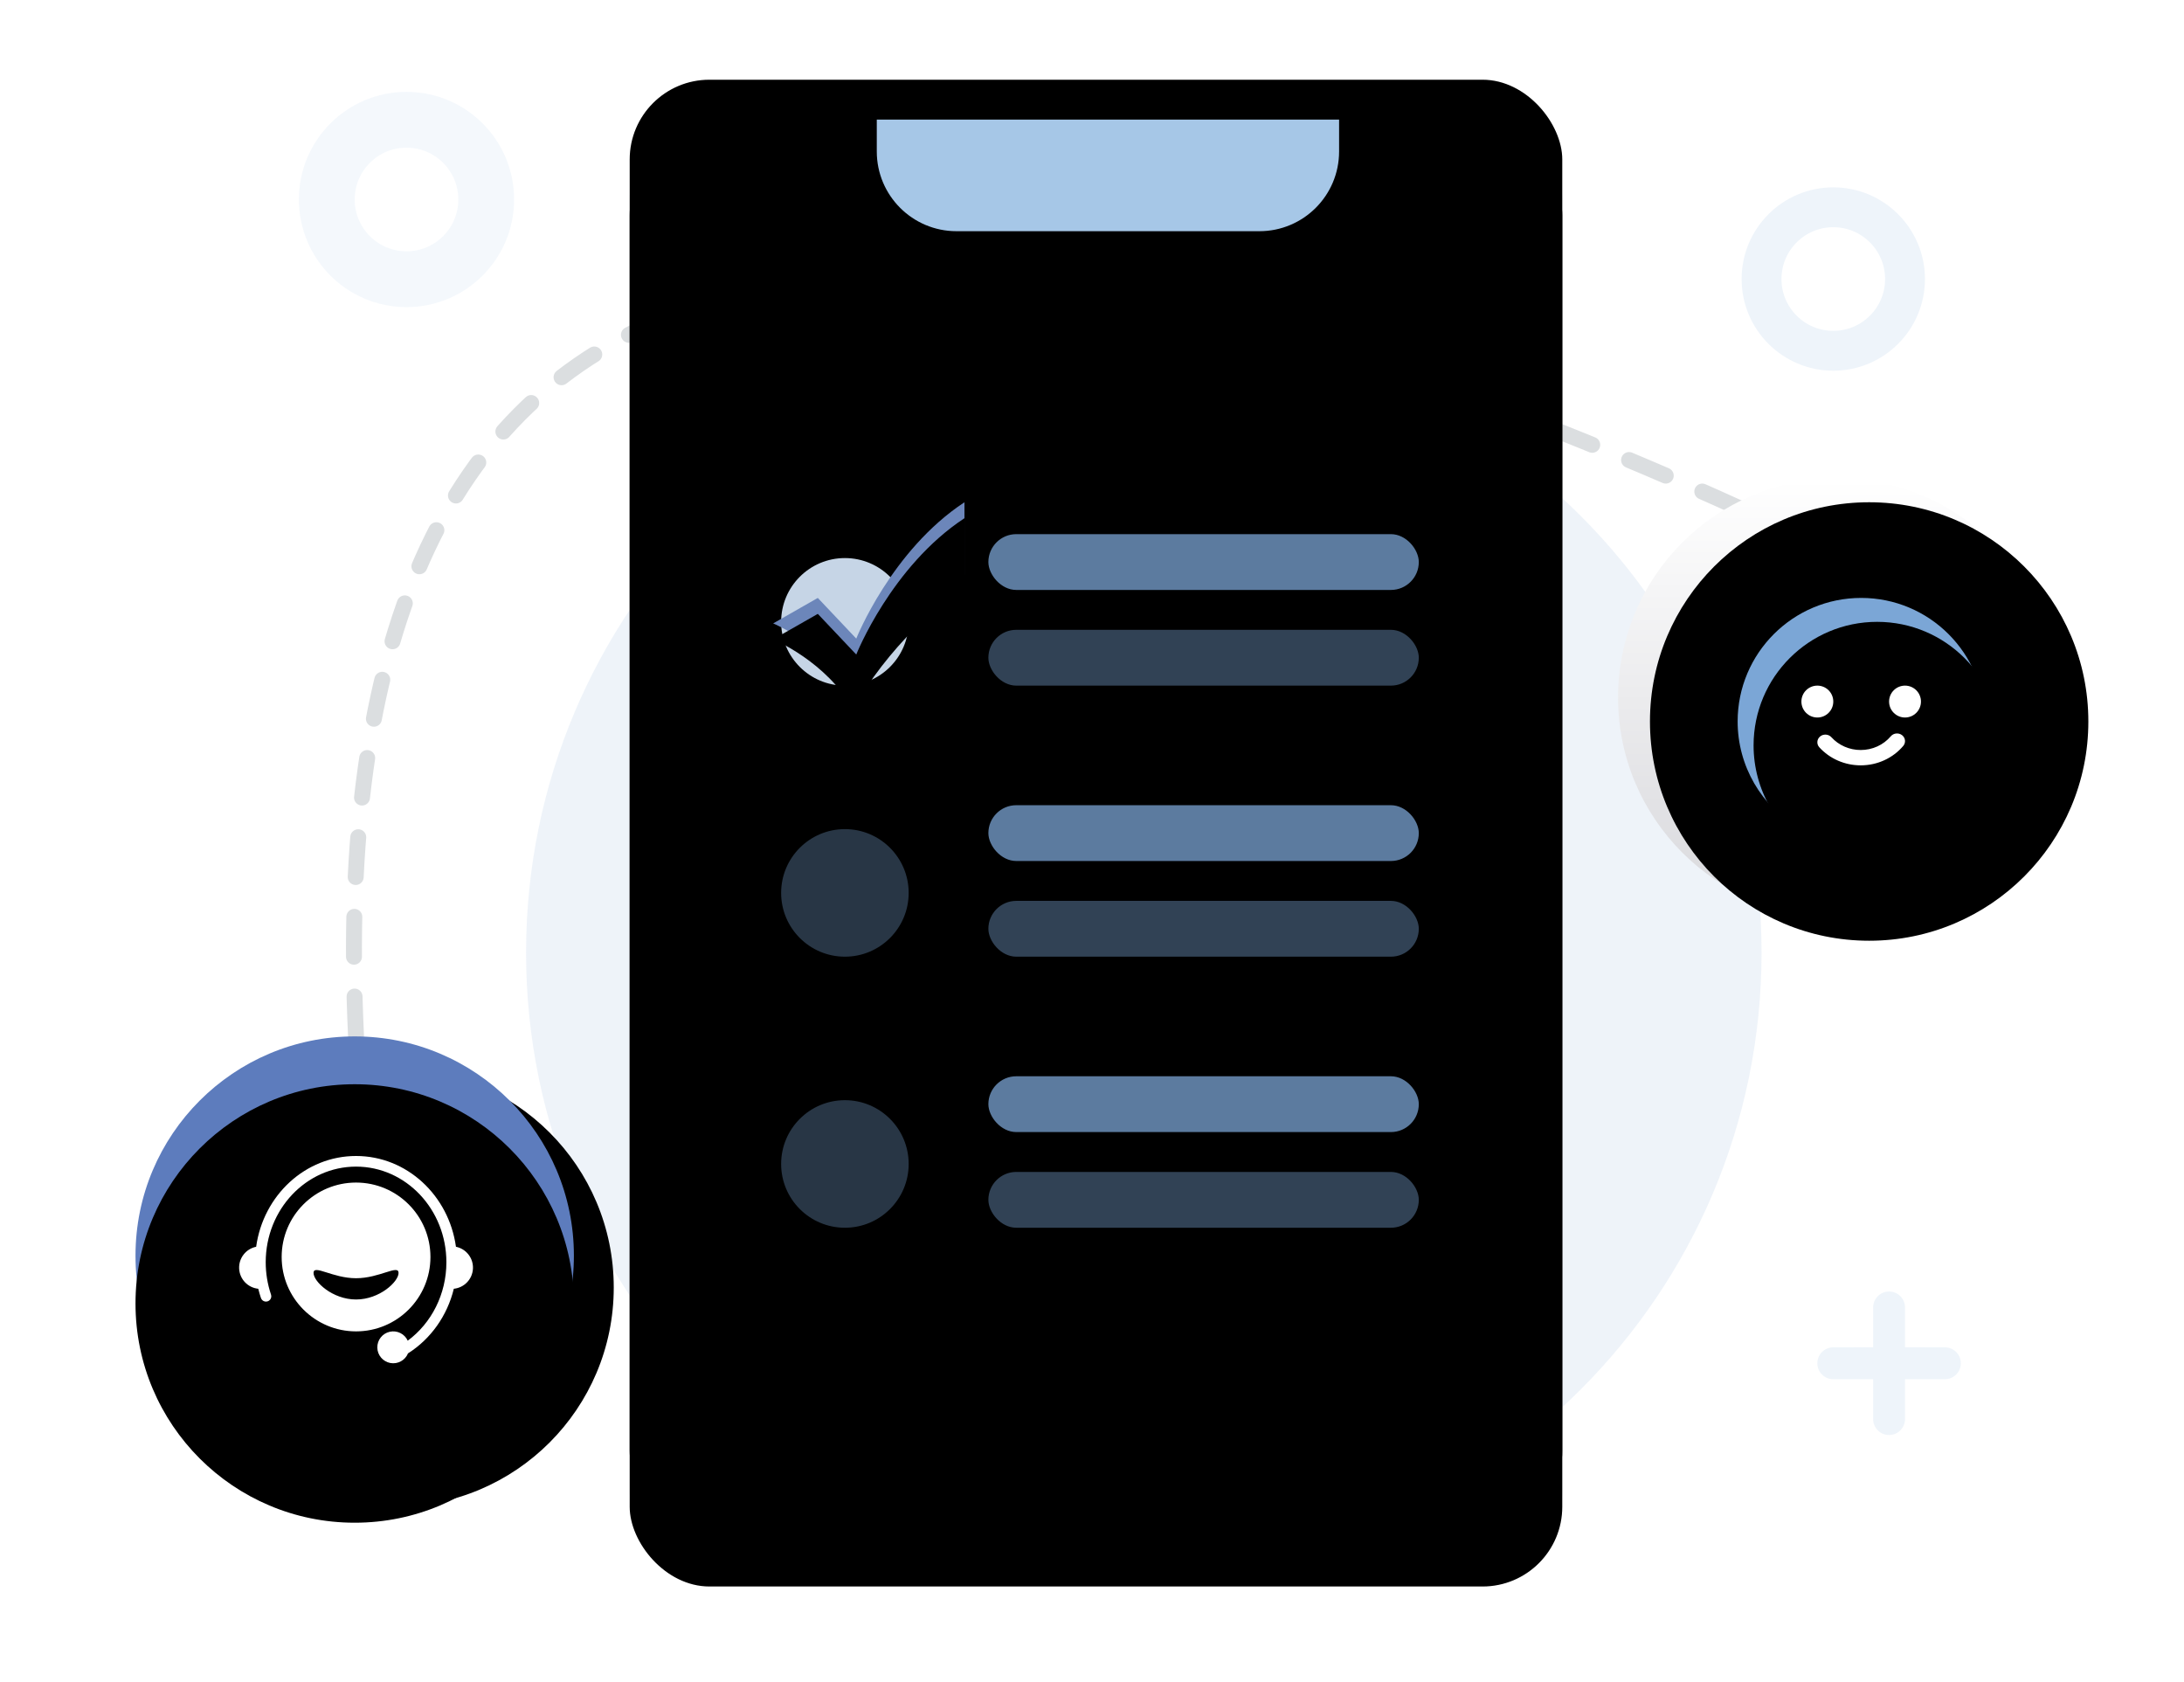 <?xml version="1.0" encoding="UTF-8"?>
<svg width="274px" height="211px" viewBox="0 0 274 211" version="1.1" xmlns="http://www.w3.org/2000/svg" xmlns:xlink="http://www.w3.org/1999/xlink">
    <title>编组 42</title>
    <defs>
        <rect id="path-1" x="0" y="0" width="117" height="182" rx="10"></rect>
        <filter x="-5.1%" y="-3.3%" width="110.3%" height="106.6%" filterUnits="objectBoundingBox" id="filter-2">
            <feGaussianBlur stdDeviation="3.5" in="SourceAlpha" result="shadowBlurInner1"></feGaussianBlur>
            <feOffset dx="0" dy="-5" in="shadowBlurInner1" result="shadowOffsetInner1"></feOffset>
            <feComposite in="shadowOffsetInner1" in2="SourceAlpha" operator="arithmetic" k2="-1" k3="1" result="shadowInnerInner1"></feComposite>
            <feColorMatrix values="0 0 0 0 0.865   0 0 0 0 0.873   0 0 0 0 0.88  0 0 0 1 0" type="matrix" in="shadowInnerInner1"></feColorMatrix>
        </filter>
        <rect id="path-3" x="0" y="0" width="117" height="182" rx="10"></rect>
        <filter x="-3.4%" y="-2.2%" width="106.8%" height="104.4%" filterUnits="objectBoundingBox" id="filter-4">
            <feGaussianBlur stdDeviation="3" in="SourceAlpha" result="shadowBlurInner1"></feGaussianBlur>
            <feOffset dx="0" dy="2" in="shadowBlurInner1" result="shadowOffsetInner1"></feOffset>
            <feComposite in="shadowOffsetInner1" in2="SourceAlpha" operator="arithmetic" k2="-1" k3="1" result="shadowInnerInner1"></feComposite>
            <feColorMatrix values="0 0 0 0 1   0 0 0 0 1   0 0 0 0 1  0 0 0 1 0" type="matrix" in="shadowInnerInner1"></feColorMatrix>
        </filter>
        <linearGradient x1="50%" y1="0%" x2="50%" y2="100%" id="linearGradient-5">
            <stop stop-color="#FFFFFF" offset="0%"></stop>
            <stop stop-color="#D8D8DC" offset="100%"></stop>
        </linearGradient>
        <circle id="path-6" cx="230.5" cy="87.5" r="27.5"></circle>
        <filter x="-9.1%" y="-9.1%" width="118.2%" height="118.2%" filterUnits="objectBoundingBox" id="filter-7">
            <feGaussianBlur stdDeviation="3" in="SourceAlpha" result="shadowBlurInner1"></feGaussianBlur>
            <feOffset dx="4" dy="3" in="shadowBlurInner1" result="shadowOffsetInner1"></feOffset>
            <feComposite in="shadowOffsetInner1" in2="SourceAlpha" operator="arithmetic" k2="-1" k3="1" result="shadowInnerInner1"></feComposite>
            <feColorMatrix values="0 0 0 0 0.887   0 0 0 0 0.887   0 0 0 0 0.887  0 0 0 1 0" type="matrix" in="shadowInnerInner1"></feColorMatrix>
        </filter>
        <circle id="path-8" cx="44.5" cy="157.5" r="27.5"></circle>
        <filter x="-14.5%" y="-16.4%" width="147.3%" height="147.3%" filterUnits="objectBoundingBox" id="filter-9">
            <feOffset dx="5" dy="4" in="SourceAlpha" result="shadowOffsetOuter1"></feOffset>
            <feGaussianBlur stdDeviation="3.5" in="shadowOffsetOuter1" result="shadowBlurOuter1"></feGaussianBlur>
            <feColorMatrix values="0 0 0 0 0.365   0 0 0 0 0.486   0 0 0 0 0.741  0 0 0 0.41 0" type="matrix" in="shadowBlurOuter1"></feColorMatrix>
        </filter>
        <filter x="-16.4%" y="-18.2%" width="150.9%" height="150.9%" filterUnits="objectBoundingBox" id="filter-10">
            <feGaussianBlur stdDeviation="4" in="SourceAlpha" result="shadowBlurInner1"></feGaussianBlur>
            <feOffset dx="0" dy="6" in="shadowBlurInner1" result="shadowOffsetInner1"></feOffset>
            <feComposite in="shadowOffsetInner1" in2="SourceAlpha" operator="arithmetic" k2="-1" k3="1" result="shadowInnerInner1"></feComposite>
            <feColorMatrix values="0 0 0 0 0.479   0 0 0 0 0.603   0 0 0 0 0.864  0 0 0 1 0" type="matrix" in="shadowInnerInner1"></feColorMatrix>
        </filter>
        <filter x="-66.7%" y="-66.7%" width="233.3%" height="233.3%" filterUnits="objectBoundingBox" id="filter-11">
            <feOffset dx="0" dy="4" in="SourceAlpha" result="shadowOffsetOuter1"></feOffset>
            <feGaussianBlur stdDeviation="2" in="shadowOffsetOuter1" result="shadowBlurOuter1"></feGaussianBlur>
            <feColorMatrix values="0 0 0 0 0.424   0 0 0 0 0.525   0 0 0 0 0.729  0 0 0 0.762 0" type="matrix" in="shadowBlurOuter1" result="shadowMatrixOuter1"></feColorMatrix>
            <feMerge>
                <feMergeNode in="shadowMatrixOuter1"></feMergeNode>
                <feMergeNode in="SourceGraphic"></feMergeNode>
            </feMerge>
        </filter>
        <path d="M0,15.197 C0,15.197 6.705,17.981 10.037,24 C14.04,16.552 21.724,9.604 24,9.09 C24,6.008 24,4.74 24,0 C14.829,6.019 10.425,17.101 10.425,17.101 L5.6,12 L0,15.197 Z" id="path-12"></path>
        <filter x="-10.4%" y="-10.4%" width="120.8%" height="120.8%" filterUnits="objectBoundingBox" id="filter-13">
            <feGaussianBlur stdDeviation="1.5" in="SourceAlpha" result="shadowBlurInner1"></feGaussianBlur>
            <feOffset dx="0" dy="2" in="shadowBlurInner1" result="shadowOffsetInner1"></feOffset>
            <feComposite in="shadowOffsetInner1" in2="SourceAlpha" operator="arithmetic" k2="-1" k3="1" result="shadowInnerInner1"></feComposite>
            <feColorMatrix values="0 0 0 0 0.519   0 0 0 0 0.679   0 0 0 0 1  0 0 0 1 0" type="matrix" in="shadowInnerInner1"></feColorMatrix>
        </filter>
        <filter x="-43.5%" y="-43.5%" width="187.1%" height="187.1%" filterUnits="objectBoundingBox" id="filter-14">
            <feOffset dx="3" dy="3" in="SourceAlpha" result="shadowOffsetOuter1"></feOffset>
            <feGaussianBlur stdDeviation="2" in="shadowOffsetOuter1" result="shadowBlurOuter1"></feGaussianBlur>
            <feColorMatrix values="0 0 0 0 0.475   0 0 0 0 0.573   0 0 0 0 0.761  0 0 0 0.363 0" type="matrix" in="shadowBlurOuter1" result="shadowMatrixOuter1"></feColorMatrix>
            <feMerge>
                <feMergeNode in="shadowMatrixOuter1"></feMergeNode>
                <feMergeNode in="SourceGraphic"></feMergeNode>
            </feMerge>
        </filter>
        <path d="M0,15.5 C0,21.038 2.954,26.155 7.75,28.923 C12.546,31.692 18.454,31.692 23.25,28.923 C28.046,26.155 31,21.038 31,15.5 C31,6.94 24.06,0 15.5,0 C6.94,0 0,6.94 0,15.5 Z" id="path-15"></path>
        <filter x="-11.3%" y="-11.3%" width="122.6%" height="122.6%" filterUnits="objectBoundingBox" id="filter-16">
            <feGaussianBlur stdDeviation="2" in="SourceAlpha" result="shadowBlurInner1"></feGaussianBlur>
            <feOffset dx="2" dy="3" in="shadowBlurInner1" result="shadowOffsetInner1"></feOffset>
            <feComposite in="shadowOffsetInner1" in2="SourceAlpha" operator="arithmetic" k2="-1" k3="1" result="shadowInnerInner1"></feComposite>
            <feColorMatrix values="0 0 0 0 0.564   0 0 0 0 0.765   0 0 0 0 0.995  0 0 0 1 0" type="matrix" in="shadowInnerInner1"></feColorMatrix>
        </filter>
    </defs>
    <g id="页面-1" stroke="none" stroke-width="1" fill="none" fill-rule="evenodd">
        <g id="上行短信" transform="translate(-1198, -2169)">
            <g id="编组-42" transform="translate(1198, 2169)">
                <rect id="矩形" x="0" y="0" width="274" height="211"></rect>
                <path d="M44.669,130 C39.953,30.667 98.73,9 221,65" id="路径-13" stroke="#DBDEE0" stroke-width="2" stroke-linecap="round" stroke-linejoin="round" stroke-dasharray="5"></path>
                <path d="M66,119.5 C66,162.302 100.698,197 143.5,197 C186.302,197 221,162.302 221,119.5 C221,76.698 186.302,42 143.5,42 C100.698,42 66,76.698 66,119.5 Z" id="路径备份" fill="#78A4D6" fill-rule="nonzero" opacity="0.125"></path>
                <circle id="椭圆形备份-8" stroke="#EEF4FA" stroke-width="7" opacity="0.679" cx="51" cy="25.023" r="10"></circle>
                <path d="M237,162 C238.105,162 239,162.895 239,164 L238.999,168.999 L244,169 C245.105,169 246,169.895 246,171 C246,172.105 245.105,173 244,173 L238.999,172.999 L239,178 C239,179.105 238.105,180 237,180 C235.895,180 235,179.105 235,178 L234.999,172.999 L230,173 C228.895,173 228,172.105 228,171 C228,169.895 228.895,169 230,169 L234.999,168.999 L235,164 C235,162.895 235.895,162 237,162 Z" id="形状结合备份-2" fill="#EEF4FA"></path>
                <circle id="椭圆形备份-6" stroke="#EEF4FA" stroke-width="5" cx="230" cy="35" r="9"></circle>
                <g id="编组-27备份" transform="translate(79, 15)">
                    <g id="矩形">
                        <use fill="#E9EBED" fill-rule="evenodd" xlink:href="#path-1"></use>
                        <use fill="black" fill-opacity="1" filter="url(#filter-2)" xlink:href="#path-1"></use>
                    </g>
                    <g id="矩形" fill="black" fill-opacity="1">
                        <use filter="url(#filter-4)" xlink:href="#path-3"></use>
                    </g>
                    <path d="M31,0 L89,0 L89,4 C89,9.523 84.523,14 79,14 L41,14 C35.477,14 31,9.523 31,4 L31,0 L31,0 Z" id="矩形" fill="#A6C7E7"></path>
                </g>
                <g id="椭圆形备份-7">
                    <use fill="url(#linearGradient-5)" fill-rule="evenodd" xlink:href="#path-6"></use>
                    <use fill="black" fill-opacity="1" filter="url(#filter-7)" xlink:href="#path-6"></use>
                </g>
                <g id="椭圆形备份-17" fill-rule="nonzero">
                    <use fill="black" fill-opacity="1" filter="url(#filter-9)" xlink:href="#path-8"></use>
                    <use fill="#5D7CBD" xlink:href="#path-8"></use>
                    <use fill="black" fill-opacity="1" filter="url(#filter-10)" xlink:href="#path-8"></use>
                </g>
                <path d="M44.669,145 C51.045,145 56.309,149.952 57.203,156.387 C58.495,156.649 59.401,157.818 59.335,159.135 C59.268,160.452 58.248,161.522 56.936,161.653 C56.112,165.032 54.049,167.949 51.187,169.759 C50.827,170.636 49.901,171.14 48.969,170.966 C48.038,170.792 47.356,169.987 47.337,169.04 C47.318,168.092 47.967,167.261 48.891,167.05 C49.815,166.839 50.76,167.305 51.155,168.167 C54.141,165.959 56.003,162.321 56.003,158.327 C56.003,151.697 50.92,146.333 44.669,146.333 C38.419,146.333 33.336,151.696 33.336,158.328 C33.336,159.701 33.558,161.066 33.995,162.368 C34.079,162.596 34.033,162.851 33.874,163.035 C33.716,163.218 33.47,163.301 33.232,163.252 C32.995,163.202 32.803,163.027 32.732,162.795 C32.605,162.419 32.494,162.038 32.4,161.653 C31.088,161.522 30.069,160.451 30.003,159.134 C29.937,157.817 30.844,156.649 32.136,156.387 C33.029,149.952 38.293,145 44.669,145 Z M44.669,148.333 C49.824,148.333 54.003,152.512 54.003,157.667 C54.003,162.821 49.824,167 44.669,167 C39.515,167 35.336,162.821 35.336,157.667 C35.336,152.512 39.515,148.333 44.669,148.333 Z M39.336,159.667 C39.336,160.771 41.723,163 44.669,163 C47.616,163 50.003,160.771 50.003,159.667 C50.003,158.563 47.616,160.333 44.669,160.333 C41.723,160.333 39.336,158.563 39.336,159.667 Z" id="形状结合" fill="#FFFFFF" fill-rule="nonzero"></path>
                <g id="编组-38" transform="translate(97, 59)">
                    <circle id="椭圆形" fill="#C6D5E6" cx="9" cy="19" r="8"></circle>
                    <g id="对勾" filter="url(#filter-11)" fill-rule="nonzero">
                        <g id="路径">
                            <use fill="#6C86BA" xlink:href="#path-12"></use>
                            <use fill="black" fill-opacity="1" filter="url(#filter-13)" xlink:href="#path-12"></use>
                        </g>
                    </g>
                    <rect id="矩形" fill="#7DA8D8" opacity="0.734" x="27" y="8" width="54" height="7" rx="3.5"></rect>
                    <rect id="矩形" fill="#7DA8D8" opacity="0.392" x="27" y="20" width="54" height="7" rx="3.5"></rect>
                    <circle id="椭圆形" fill="#7DA8D8" opacity="0.322" cx="9" cy="53" r="8"></circle>
                    <rect id="矩形" fill="#7DA8D8" opacity="0.734" x="27" y="42" width="54" height="7" rx="3.5"></rect>
                    <rect id="矩形" fill="#7DA8D8" opacity="0.392" x="27" y="54" width="54" height="7" rx="3.5"></rect>
                    <circle id="椭圆形" fill="#7DA8D8" opacity="0.322" cx="9" cy="87" r="8"></circle>
                    <rect id="矩形" fill="#7DA8D8" opacity="0.734" x="27" y="76" width="54" height="7" rx="3.5"></rect>
                    <rect id="矩形" fill="#7DA8D8" opacity="0.392" x="27" y="88" width="54" height="7" rx="3.5"></rect>
                </g>
                <g id="满意-(1)" filter="url(#filter-14)" transform="translate(215, 72)" fill-rule="nonzero">
                    <g id="路径">
                        <use fill="#7BA6D6" xlink:href="#path-15"></use>
                        <use fill="black" fill-opacity="1" filter="url(#filter-16)" xlink:href="#path-15"></use>
                    </g>
                    <path d="M8,13 C8,14.105 8.895,15 10,15 C11.105,15 12,14.105 12,13 C12,11.895 11.105,11 10,11 C8.895,11 8,11.895 8,13 Z" id="路径" fill="#FFFFFF"></path>
                    <path d="M19,13 C19,14.105 19.895,15 21,15 C22.105,15 23,14.105 23,13 C23,11.895 22.105,11 21,11 C19.895,11 19,11.895 19,13 L19,13 Z" id="路径" fill="#FFFFFF"></path>
                    <path d="M10.246,18.735 C9.882,18.335 9.927,17.728 10.346,17.379 C10.765,17.031 11.4,17.074 11.764,17.474 C12.689,18.493 14.028,19.077 15.437,19.077 C16.909,19.077 18.286,18.45 19.215,17.355 C19.565,16.943 20.198,16.88 20.629,17.215 C21.059,17.55 21.125,18.155 20.775,18.567 C19.463,20.113 17.517,21 15.437,21 C13.445,21 11.554,20.175 10.246,18.735 Z" id="路径" fill="#FFFFFF"></path>
                </g>
            </g>
        </g>
    </g>
</svg>